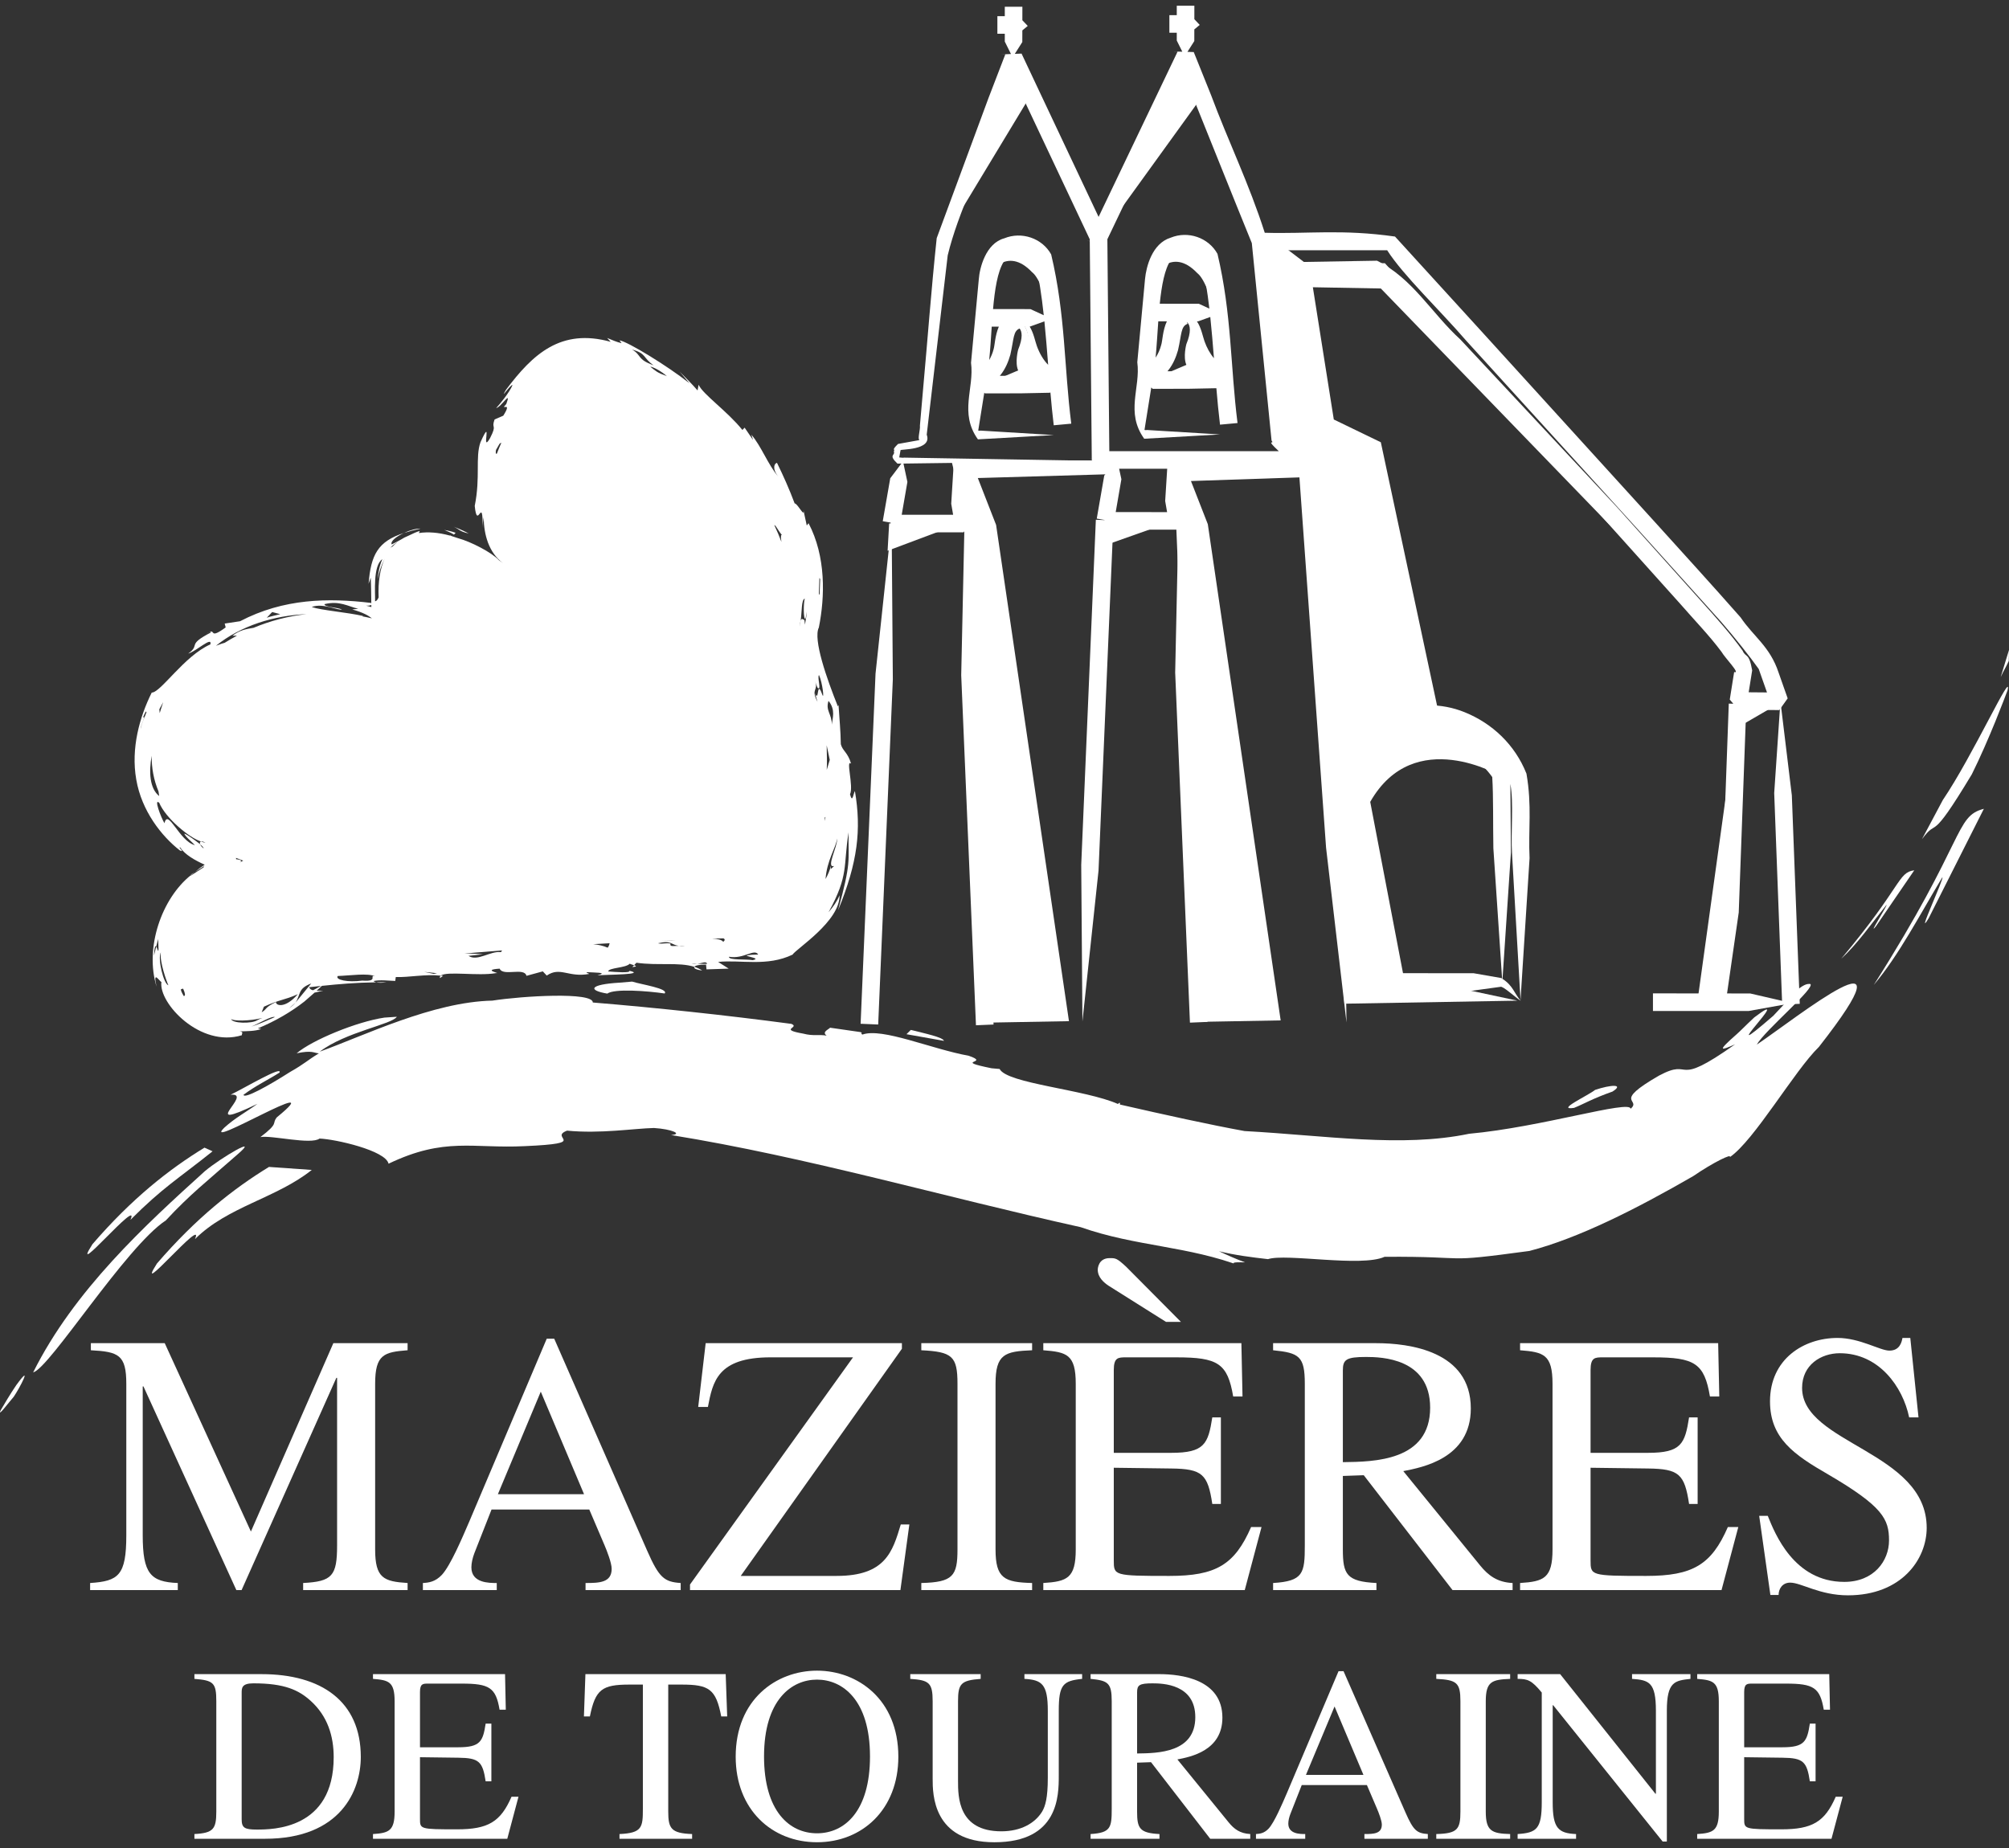 <?xml version="1.0" encoding="utf-8"?>
<!-- Generator: Adobe Illustrator 17.0.0, SVG Export Plug-In . SVG Version: 6.00 Build 0)  -->
<!DOCTYPE svg PUBLIC "-//W3C//DTD SVG 1.1//EN" "http://www.w3.org/Graphics/SVG/1.1/DTD/svg11.dtd">
<svg version="1.1" id="Calque_1" xmlns="http://www.w3.org/2000/svg" xmlns:xlink="http://www.w3.org/1999/xlink" x="0px" y="0px"
	 width="250px" height="230px" viewBox="0 0 250 230" enable-background="new 0 0 250 230" xml:space="preserve">
<rect x="0" y="0" width="250" height="230" fill="#333333" stroke="none"/>
<g>
	<path fill="#FFFFFF" d="M170.511,99.8c5.477-9.63,16.24-3.208,16.24-3.208c-13.408-15.676-21.149,2.264-21.149,2.264l1.699,26.063
		l21.529-0.379l-14.163-3.019L170.511,99.8z"/>
	<polygon fill="#FFFFFF" points="121.68,59.496 138.407,59.011 138.784,57.308 118.389,57.308 118.953,59.575 119.173,59.569 
		119.995,64.771 122.636,127.28 133.022,127.093 123.956,65.334 	"/>
	<polygon fill="#FFFFFF" points="110.454,68.546 119.52,65.144 110.646,65.144 	"/>
	<path fill="#FFFFFF" d="M128.742,47.678c0.432,0.089,0.938,0.108,1.544,0l0.186-1.134c0,0-1.885,0.189-2.454-4.532
		c0,0-0.472-3.021-2.098-1.369c0.204-0.206,2.029-0.189,0.777,2.882c0,0-0.424,1.581,0,2.573c0,0,0.002,0.004,0.002,0.005
		l-3.715,1.576H128.742z"/>
	<path fill="#FFFFFF" d="M149.671,46.988c0.432,0.09,0.94,0.109,1.546,0l0.19-1.131c0,0-1.889,0.189-2.458-4.531
		c0,0-0.47-3.025-2.1-1.37c0.205-0.206,2.033-0.189,0.781,2.878c0,0-0.426,1.581,0,2.573c0,0,0.002,0.005,0.002,0.006l-3.714,1.575
		H149.671z"/>
	<path fill="#FFFFFF" d="M123.014,34.22c0,0,2.22-3.727,5.431-0.329c0,0,1.509,0.898,2.548,7.179l-0.804-8.735
		C130.19,32.335,125.657,26.48,123.014,34.22z"/>
	<path fill="#FFFFFF" d="M143.577,34.34c0,0,2.219-3.729,5.429-0.331c0,0,1.509,0.898,2.546,7.178l-0.802-8.735
		C150.75,32.453,146.15,26.716,143.577,34.34z"/>
	<path fill="#FFFFFF" d="M162.476,59.215l3.314,38.885c3.398-10.576,13.218-9.443,13.218-9.443l-7.178-33.614l-5.852-2.833
		l-2.606-16.459l8.458,0.153l45.328,46.837l-44.823-49.984h-9.876l-3.469-2.642h-2.077l0.188,2.833l2.079,22.095l3.02,0.942
		l0.146,1.702h-14.992l-0.073-0.19h-2.079l0.029,0.19h-0.029l0.111,0.512l1.022,6.474h-8.685l-0.19,3.211l8.878-3.145l2.642,62.446
		l10.387-0.188l-9.066-61.756l-2.098-5.373l14.238-0.482L162.476,59.215z"/>
	<polygon fill="#FFFFFF" points="125.88,7.765 117.19,30.176 128.144,12.047 	"/>
	<polygon fill="#FFFFFF" points="147.496,7.816 137.003,29.437 149.406,12.267 	"/>
	<polygon fill="#FFFFFF" points="221.687,87.367 216.398,87.367 216.402,87.272 216.389,87.367 216.266,87.367 216.224,88.565 
		211.242,124.539 214.83,124.539 216.266,90.513 	"/>
	<g>
		<path fill="#FFFFFF" d="M50.722,168.05c-2.925,0.232-4.039,0.511-4.039,4.178v20.612c0,3.575,1.068,3.992,4.039,4.178v0.882
			H37.723v-0.882c3.621-0.186,4.225-0.882,4.225-4.688v-20.845h-0.093l-11.792,26.416h-0.65l-11.56-25.347H17.76v18.523
			c0,4.782,0.975,5.804,4.364,5.943v0.882h-10.91v-0.882c3.528-0.232,4.503-0.928,4.503-5.943v-18.848
			c0-3.621-0.975-3.992-4.41-4.178v-0.882h9.192l10.724,23.444l10.259-23.444h9.239V168.05z"/>
		<path fill="#FFFFFF" d="M84.704,197.901H72.866v-0.882c1.718,0,3.25-0.046,3.25-1.764c0-0.743-0.604-2.275-0.882-2.924
			l-1.903-4.457H61.167l-2.136,5.432c-0.232,0.604-0.372,1.254-0.372,1.764c0,1.95,2.182,1.95,3.157,1.95v0.882h-9.192v-0.882
			c0.743-0.046,1.532-0.139,2.368-1.021c1.068-1.161,2.507-4.549,3.389-6.593l9.656-22.794h0.929l11.56,26.369
			c1.486,3.389,2.135,3.9,4.178,4.039V197.901z M72.68,185.97l-5.386-12.766l-5.339,12.766H72.68z"/>
		<path fill="#FFFFFF" d="M113.161,189.73l-1.114,8.171H85.864v-0.696l20.287-28.273h-10.26c-6.639,0-7.196,3.064-7.799,6.175
			h-1.207l0.929-7.939h24.419v0.696l-20.055,28.273h11.931c6.082,0,6.964-3.017,7.985-6.407H113.161z"/>
		<path fill="#FFFFFF" d="M114.647,197.019c3.946-0.093,4.503-0.882,4.503-4.178v-20.612c0-3.435-0.65-3.992-4.503-4.178v-0.882
			h13.789v0.882c-3.39,0.139-4.551,0.464-4.551,4.178v20.612c0,3.621,1.114,4.085,4.551,4.178v0.882h-13.789V197.019z"/>
		<path fill="#FFFFFF" d="M154.896,197.901h-25.068v-0.882c2.97-0.186,4.038-0.603,4.038-4.178v-20.612
			c0-3.667-1.114-3.946-4.038-4.178v-0.882h24.65l0.14,6.639h-1.16c-0.698-4.131-1.904-4.874-7.057-4.874h-6.269
			c-0.974,0-1.532,0-1.532,1.578v10.306h7.151c4.131,0,4.595-1.114,5.107-4.41h1.068v10.77h-1.068
			c-0.558-3.714-1.254-4.364-5.107-4.41l-7.151-0.093v11.513c0,1.904,0,1.95,6.919,1.95c5.803,0,8.123-1.393,10.167-6.082h1.298
			L154.896,197.901z M145.101,164.522l-7.151-4.503c-0.556-0.371-1.346-1.021-1.346-1.996c0-0.093,0.048-1.439,1.486-1.439
			c0.742,0,0.882,0,2.042,1.068l6.825,6.871H145.101z"/>
		<path fill="#FFFFFF" d="M188.229,197.901h-7.475l-11.049-14.298l-2.6,0.092v9.146c0,3.11,0.464,3.992,4.178,4.178v0.882h-12.859
			v-0.882c3.76-0.232,3.946-1.207,3.946-4.688v-20.102c0-3.435-0.698-3.853-3.946-4.178v-0.882h12.813
			c4.131,0,11.791,0.975,11.791,8.124c0,6.222-6.035,7.336-8.403,7.8l9.563,11.745c1.022,1.254,2.136,2.089,4.04,2.182V197.901z
			 M167.105,181.978c3.9-0.046,10.863-0.139,10.863-6.778c0-6.175-6.081-6.314-7.985-6.314c-2.46,0-2.878,0.324-2.878,1.671V181.978
			z"/>
		<path fill="#FFFFFF" d="M214.226,197.901h-25.068v-0.882c2.97-0.186,4.038-0.603,4.038-4.178v-20.612
			c0-3.667-1.114-3.946-4.038-4.178v-0.882h24.65l0.14,6.639h-1.162c-0.696-4.131-1.902-4.874-7.057-4.874h-6.267
			c-0.974,0-1.532,0-1.532,1.578v10.306h7.151c4.131,0,4.595-1.114,5.107-4.41h1.066v10.77h-1.066
			c-0.558-3.714-1.254-4.364-5.107-4.41l-7.151-0.093v11.513c0,1.904,0,1.95,6.919,1.95c5.803,0,8.123-1.393,10.165-6.082h1.3
			L214.226,197.901z"/>
		<path fill="#FFFFFF" d="M238.738,176.407h-1.162c-0.788-3.807-3.76-7.986-8.635-7.986c-2.32,0-4.688,1.439-4.688,4.317
			c0,6.964,15.505,7.893,15.505,17.41c0,3.946-3.156,8.403-9.795,8.403c-3.528,0-5.803-1.578-7.197-1.578
			c-0.974,0-1.438,0.789-1.438,1.531h-1.022l-1.392-9.842h1.068c0.882,2.182,3.248,8.218,9.517,8.218
			c3.714,0,5.571-2.646,5.571-5.153c0-2.646-0.742-4.224-7.567-8.217c-4.272-2.46-7.243-4.503-7.243-9.099
			c0-5.292,4.224-7.893,8.403-7.893c2.786,0,5.292,1.578,6.453,1.578c1.3,0,1.532-1.067,1.626-1.578h0.974L238.738,176.407z"/>
		<path fill="#FFFFFF" d="M24.193,228.263c2.352-0.125,2.724-0.619,2.724-2.786v-13.741c0-2.291-0.34-2.6-2.724-2.785v-0.589h8.356
			c7.428,0,12.349,3.374,12.349,10.307c0,4.116-2.445,10.182-11.915,10.182h-8.79V228.263z M30.073,226.436
			c0,1.053,0.372,1.269,1.857,1.269c1.981,0,9.594,0,9.594-9.007c0-2.6-0.743-5.107-2.878-7.026
			c-1.486-1.331-3.219-2.166-7.119-2.166c-1.454,0-1.454,0.588-1.454,1.207V226.436z"/>
		<path fill="#FFFFFF" d="M63.127,228.851H46.414v-0.588c1.98-0.125,2.692-0.403,2.692-2.786v-13.741
			c0-2.445-0.743-2.631-2.692-2.785v-0.589h16.434l0.093,4.426h-0.774c-0.464-2.754-1.269-3.249-4.704-3.249h-4.178
			c-0.65,0-1.022,0-1.022,1.053v6.871h4.767c2.755,0,3.064-0.743,3.404-2.941h0.712v7.18h-0.712
			c-0.371-2.476-0.836-2.909-3.404-2.94l-4.767-0.062v7.676c0,1.268,0,1.299,4.612,1.299c3.869,0,5.416-0.928,6.778-4.054h0.866
			L63.127,228.851z"/>
		<path fill="#FFFFFF" d="M86.127,228.851H77.09v-0.588c2.816-0.125,2.909-0.836,2.909-3.127v-15.475h-1.671
			c-3.405,0-4.24,0.588-4.921,3.962h-0.743l0.186-5.262h17.456l0.186,5.262h-0.743c-0.65-3.405-1.517-3.962-4.921-3.962h-1.672
			v15.815c0,2.105,0.372,2.693,2.971,2.786V228.851z"/>
		<path fill="#FFFFFF" d="M91.549,218.637c0-7.118,5.045-10.709,10.12-10.709c5.076,0,10.121,3.591,10.121,10.709
			c0,6.593-4.519,10.647-10.121,10.647C96.068,229.284,91.549,225.229,91.549,218.637z M108.262,218.606
			c0-7.057-3.436-9.563-6.593-9.563c-3.157,0-6.592,2.506-6.592,9.563c0,6.809,3.157,9.564,6.592,9.564
			S108.262,225.415,108.262,218.606z"/>
		<path fill="#FFFFFF" d="M134.662,208.95c-2.384,0.247-2.909,0.711-2.909,3.962v8.078c0,2.476,0,8.295-8.017,8.295
			c-7.676,0-7.676-6.036-7.676-7.893v-9.656c0-2.291-0.433-2.631-2.785-2.785v-0.589h8.759v0.589
			c-2.445,0.185-2.816,0.588-2.816,2.785v9.904c0,1.981,0,6.283,5.385,6.283c2.414,0,4.178-0.99,5.075-2.446
			c0.403-0.681,0.711-1.702,0.711-4.209v-8.356c0-3.312-0.742-3.838-2.909-3.962v-0.589h7.181V208.95z"/>
		<path fill="#FFFFFF" d="M155.582,228.851h-4.982l-7.367-9.532l-1.733,0.061v6.097c0,2.074,0.311,2.662,2.786,2.786v0.588h-8.574
			v-0.588c2.508-0.155,2.631-0.805,2.631-3.127v-13.401c0-2.291-0.464-2.569-2.631-2.785v-0.589h8.543c2.754,0,7.86,0.65,7.86,5.416
			c0,4.148-4.023,4.891-5.601,5.2l6.376,7.829c0.681,0.836,1.423,1.393,2.692,1.455V228.851z M141.5,218.235
			c2.6-0.031,7.243-0.093,7.243-4.519c0-4.116-4.054-4.209-5.323-4.209c-1.64,0-1.919,0.217-1.919,1.114V218.235z"/>
		<path fill="#FFFFFF" d="M177.681,228.851h-7.893v-0.588c1.145,0,2.167-0.032,2.167-1.176c0-0.496-0.403-1.517-0.589-1.95
			l-1.268-2.971h-8.109l-1.423,3.621c-0.155,0.403-0.249,0.836-0.249,1.176c0,1.3,1.455,1.3,2.105,1.3v0.588h-6.129v-0.588
			c0.495-0.032,1.022-0.093,1.578-0.682c0.713-0.774,1.672-3.033,2.261-4.394l6.437-15.197h0.619l7.705,17.579
			c0.991,2.26,1.425,2.6,2.786,2.693V228.851z M169.665,220.897l-3.592-8.511l-3.559,8.511H169.665z"/>
		<path fill="#FFFFFF" d="M178.731,228.263c2.631-0.062,3.003-0.589,3.003-2.786v-13.741c0-2.291-0.433-2.662-3.003-2.785v-0.589
			h9.193v0.589c-2.259,0.093-3.034,0.31-3.034,2.785v13.741c0,2.414,0.744,2.724,3.034,2.786v0.588h-9.193V228.263z"/>
		<path fill="#FFFFFF" d="M210.362,208.95c-1.948,0.217-2.94,0.34-2.94,3.962v16.279h-0.525l-13.619-16.961h-0.061v12.071
			c0,3.188,0.65,3.869,2.909,3.962v0.588h-7.273v-0.588c2.353-0.155,3.003-0.619,3.003-3.962v-13.649
			c-1.269-1.547-1.764-1.702-3.003-1.702v-0.589h5.293l11.854,14.887h0.061v-10.337c0-3.56-0.867-3.807-2.97-3.962v-0.589h7.271
			V208.95z"/>
		<path fill="#FFFFFF" d="M227.911,228.851h-16.714v-0.588c1.981-0.125,2.692-0.403,2.692-2.786v-13.741
			c0-2.445-0.742-2.631-2.692-2.785v-0.589h16.434l0.094,4.426h-0.775c-0.464-2.754-1.269-3.249-4.704-3.249h-4.178
			c-0.65,0-1.022,0-1.022,1.053v6.871h4.767c2.754,0,3.064-0.743,3.404-2.941h0.713v7.18h-0.713c-0.37-2.476-0.834-2.909-3.404-2.94
			l-4.767-0.062v7.676c0,1.268,0,1.299,4.612,1.299c3.87,0,5.417-0.928,6.779-4.054h0.867L227.911,228.851z"/>
	</g>
	<g>
		<g>
			<g>
				<polygon fill="#FFFFFF" points="223.551,124.75 223.551,124.75 223.551,124.75 223.551,124.75 223.551,124.75 				"/>
			</g>
		</g>
		<g>
			<g>
				<polygon fill="#FFFFFF" points="223.963,124.935 221.775,125.018 220.782,98.702 221.557,87.283 222.976,98.992 				"/>
			</g>
		</g>
		<g>
			<path fill="#FFFFFF" d="M130.712,48.83c0.121,1.4,0.255,2.777,0.416,4.1l2.18-0.202c-0.899-7.055-0.711-13.553-2.502-21.067
				c-1.131-2.033-3.684-2.879-5.831-2.002c-2.316,0.625-3.08,3.716-3.175,5.108l-0.966,10.386c0.427,3.185-1.505,6.221,0.858,9.528
				l9.442-0.535l-9.147-0.556c-0.002,0.035-0.116,0.023-0.258,0l0.136-0.851l0.362-2.262l0.256-1.603
				c0.324,0.323,0.503,0.501,0.089,0.086h0.145h0.291h0.581h1.163l2.347-0.007l2.326-0.047l1.162-0.024l0.073-0.001
				c0.023-0.024,0.038-0.039,0.054-0.054c0,0.001,0,0.001,0,0.001C130.616,48.925,130.43,49.116,130.712,48.83z M123.63,43.514
				c-0.121,0.474-0.313,0.904-0.536,1.299c0.133-1.258,0.219-2.7,0.316-4.16h0.886C123.806,41.776,123.796,43.023,123.63,43.514z
				 M129.024,43.055c-0.197-0.525-0.391-1.616-0.89-2.403h0.01l1.822-0.656c0.178,1.76,0.322,3.582,0.466,5.408
				C129.845,44.826,129.348,43.962,129.024,43.055z M128.794,32.582c0.499,1.964,0.83,4.24,1.091,6.652l-1.657-0.763l-4.653-0.007
				C124.003,33.635,124.941,29.554,128.794,32.582z M124.917,46.776h-0.503c0.037-0.049,0.084-0.091,0.119-0.142
				c0.599-0.764,0.948-1.626,1.192-2.48c0.464-2.033,0.335-2.964,1.19-3.282l-0.073-0.219h0.685
				c0.953,1.535-0.046,4.057,1.394,6.082l-1.666,0.033L124.917,46.776z"/>
			<path fill="#FFFFFF" d="M143.584,48.391h0.29h0.581h1.164l2.347-0.006l2.324-0.047l1.076-0.022
				c0.13,1.549,0.274,3.076,0.453,4.536l2.18-0.202c-0.895-7.051-0.717-13.552-2.495-21.055c-1.129-2.034-3.664-2.899-5.829-2.012
				c-2.314,0.713-3.041,3.635-3.185,5.118l-0.965,10.382c0.428,3.183-1.509,6.223,0.861,9.522l9.438-0.536l-9.145-0.556
				c-0.002,0.036-0.117,0.024-0.259,0l0.134-0.847l0.362-2.262l0.349-2.181c0.683,0.684-0.215-0.217,0.173,0.169H143.584z
				 M151.063,44.582c-0.485-0.564-0.894-1.318-1.174-2.104c-0.201-0.545-0.403-1.699-0.945-2.488h0.163l1.501-0.54
				C150.783,41.116,150.927,42.844,151.063,44.582z M144.497,42.944c-0.15,0.583-0.391,1.116-0.694,1.568
				c0.134-1.374,0.221-2.949,0.334-4.522h1.068C144.671,41.136,144.668,42.44,144.497,42.944z M145.786,46.207h-0.508
				c0.036-0.049,0.084-0.091,0.119-0.141c0.6-0.764,0.949-1.626,1.195-2.48c0.466-2.033,0.336-2.967,1.189-3.282l-0.104-0.313h0.656
				c1.055,1.519-0.015,4.109,1.455,6.175l-1.666,0.033C147.379,46.217,146.562,46.203,145.786,46.207z M149.488,32.507
				c0.443,1.76,0.757,3.768,1.005,5.901l-1.302-0.599l-4.871-0.007C144.787,33.236,145.822,29.595,149.488,32.507z"/>
			<path fill="#FFFFFF" d="M217.79,123.645l-2.876-0.002l1.455-10.075l0.922-25.229l3.546,0.031l0.5,0.004l0.061,0
				c0.47-0.649-1.007,1.453,1.06-1.455l-0.01-0.03l-0.042-0.118l-0.082-0.236l-0.334-0.943l-0.663-1.885
				c-1.076-3.255-3.116-4.47-4.719-6.858c-3.551-4.035-7.13-7.956-10.71-11.918l-21.523-23.671l-10.779-11.819
				c-6.614-0.939-10.807-0.315-16.209-0.471c-1.952-6.115-4.529-11.355-6.696-17.169l-1.912-4.756l-0.121-0.297l-0.059-0.149
				l-0.031-0.074l-0.013-0.037c0.148-0.003-0.265-0.019-0.79-0.034l0.855-1.345l0.002-1.451l0.673-0.557l-0.669-0.71l0.002-1.677
				h-2.19v1.175l-0.92-0.003v2.19h0.92v0.971l0.69,1.389c-0.823-0.022-1.521-0.035-0.594,0l-0.276,0.578l-0.552,1.156l-1.105,2.312
				l-4.422,9.25l-3.469,7.262l-0.067-0.14l-1.093-2.318l-2.188-4.636l-4.374-9.272l-1.093-2.318l-0.37-0.783
				c0.071-0.004,0.065-0.006-0.002-0.005l-0.174-0.372l-0.136-0.29l-0.069-0.145l-0.017-0.036c0.155-0.014-0.29,0-0.842,0.022
				l0.932-1.467l0.004-1.451l0.671-0.556l-0.669-0.708l0.004-1.68h-2.19v1.176l-0.921-0.003v2.19h0.921v0.971l0.769,1.548
				c-0.873,0.036-1.678,0.076-0.706,0.045l-0.029,0.075l-0.23,0.598l-1.84,4.784l-6.437,17.416
				c-0.698,6.594-1.116,12.45-1.687,18.712l-0.402,4.624c0.07,0.456-0.328,1.687-0.048,1.796l-2.105,0.379l-0.571,0.103
				c-0.901,0.89-0.301,0.576-0.524,0.923c0.222,0.551-0.747,0.388,0.453,1.524l0.486-0.006l-1.383,1.833l-0.933,5.343l0.984,0.17
				v1.15l-1.883,17.653l-1.856,43.573l2.188,0.094l1.821-42.957l-0.14-18.303h5.665h2.897h0.362h0.011
				c-0.415,0.493-0.227,0.271,0.101-0.119l-0.387,17.901l1.836,43.572l2.188-0.092l-1.819-42.955L120.1,66.015
				c0.43-0.511,1.002-1.191,0.878-1.045l0-0.003l-0.001-0.005l-0.004-0.022l-0.008-0.045l-0.015-0.089l-0.031-0.178l-0.123-0.714
				l-0.247-1.428l-1.806-4.875l17.26-0.226c0.439,0.444,1.087,1.093,0.966,0.958h0.161h0.32h0.604l-0.644,0.856l-0.93,5.346
				l0.982,0.169v0.017l-1.095-0.046l-1.82,42.957l0.15,19.49l2.004-18.78l1.806-42.429h4.748h2.897h0.362h0.006h0.002
				c-0.414,0.494-0.226,0.27,0.102-0.119l-0.385,17.902l1.837,43.572l2.188-0.092l-1.82-42.956l-1.718-18.546
				c0.43-0.51,1.001-1.189,0.878-1.043l-0.002-0.011l-0.004-0.022l-0.008-0.045l-0.015-0.09l-0.031-0.178l-0.125-0.713l-0.245-1.428
				l-1.411-3.81h4.5h10.253h1.106l3.394,47.167l2.541,21.746l-0.059-3.948h15.653l3.561-0.487c0.303-0.136,1.726,1.21,2.535,1.742
				c-0.823-0.906-0.934-1.865-2.274-2.732l1.045-15.745l-0.069-8.523c0.437,2.453,0.04,5.897,0.205,8.673l1.058,18.241l1.126-17.672
				c-0.169-3.541,0.311-6.512-0.387-10.52c-1.432-3.605-4.261-6.26-7.701-7.648c-5.831-2.36-12.731,0.294-15.851,5.677
				l-2.665-37.144l-0.111,0.008c0.546-0.65-0.272,0.297,0.094-0.145l-0.013-0.079l-0.054-0.316
				c-0.539-0.755,0.911-0.095-1.262-2.012l-1.264-0.21l-0.75-0.125l-0.011-0.128l-0.255-2.55l-1.889-18.898l12.685,0.277
				c3.712,1.196,6.228,6.334,9.398,9.309l18.079,20.929l10.681,11.899c1.732,1.995,3.647,3.962,5.158,5.993
				c0.432,0.764,2.445,2.794,1.576,2.518l-0.314,1.975l-0.157,0.987l-0.04,0.247l-0.019,0.123l-0.01,0.062l-0.006,0.031
				c0.173,0.206,0.314,0.373,0.441,0.525l-0.562-0.021l-0.926,25.553l0.502,10.52l-9.013-0.007v2.19h11.927l5.4-0.974
				L217.79,123.645z M186.824,121.729l-3.446-0.602l-15.912-0.01l-0.224-15.072l-0.476-6.625h0.205
				c0.794-4.921,7.133-9.739,12.294-7.525c2.516,0.791,5.223,3.086,6.43,4.819c0.151,2.405,0.086,5.945,0.14,8.862l1.085,16.218
				C186.885,121.773,186.86,121.751,186.824,121.729z M118.608,64.069l-1.898-0.001l-4.5-0.004l0.707-4.086l-0.49-2.284l1.573-0.021
				l4.641-0.061l0.044,0l-0.315,5.082L118.608,64.069z M119.231,57.067l-4.494-0.075l-2.247-0.038
				c-0.076,0.043-0.376-0.01-0.591-0.025l0.164-0.89c-0.156-0.162,4.009,0.067,3.258-1.939l0.523-4.465l2.09-17.858
				c1.291-5.354,4.225-11.058,6.257-16.57l1.866-4.852l0.176-0.456l4.278,9.07l4.435,9.405l0.554,1.176l0.109,0.232l0.002,0.21
				c-0.491,0.003-0.37,0.008,0,0.012l0.184,20.057l0.048,5.125l0.011,1.282l0.006,0.64l0.002,0.08v0.04
				c-0.42-0.415-0.232-0.218,0.102,0.119L119.231,57.067z M145.233,63.738l-1.895-0.001l-4.499-0.004l0.706-4.088l-0.28-1.303h0.746
				h5.235l-0.251,4.017L145.233,63.738z M159.136,56.156l-8.282,0l-10.399,0h-2.412l-0.006-0.621l-0.048-5.199l-0.188-20.56
				l0.224-0.469l1.122-2.346l2.242-4.691l4.485-9.382l1.574-3.296l0.669,1.661c2.543,6.302,5.273,13.156,7.659,19.004l2.069,20.695
				l0.257,2.587l0.13,1.293C158.697,55.408,157.354,54.485,159.136,56.156z M211.746,74.862l-10.531-11.744l-19.496-20.875
				c-3.521-3.196-5.904-7.581-10.363-9.796l-13.143,0.224l-0.146-1.46c-0.006-0.022-0.013-0.042-0.019-0.064h14.572
				c1.962,3.093,6.646,7.547,9.835,11.255l21.216,23.328l10.545,11.705c1.542,1.769,3.576,4.317,4.639,5.826l1.03,2.919
				l-1.668-0.014l-0.612-0.005l0.125-0.777l0.311-1.946c-0.399-2.293-0.794-1.538-1.191-2.456
				C215.336,78.854,213.457,76.775,211.746,74.862z"/>
		</g>
	</g>
	<g>
		<path fill="#FFFFFF" d="M56.461,65.555c0.746,0.336,0.653,0.561,1.882,0.854C57.746,66.086,57.113,65.806,56.461,65.555z"/>
		<path fill="#FFFFFF" d="M56.461,65.555c-0.131-0.059-0.281-0.121-0.476-0.188C56.147,65.423,56.301,65.493,56.461,65.555z"/>
		<path fill="#FFFFFF" d="M56.697,66.313c-0.451-0.175-0.935-0.263-1.413-0.362c0.414,0.189,0.83,0.339,1.205,0.586L56.697,66.313z"
			/>
		<path fill="#FFFFFF" d="M78.907,120.126l-0.219,0.236C79.308,120.305,79.173,120.214,78.907,120.126z"/>
		<path fill="#FFFFFF" d="M55.142,121.454l-0.292-0.028c-0.092,0.079-0.134,0.177-0.1,0.306L55.142,121.454z"/>
		<path fill="#FFFFFF" d="M87.377,120.784c-0.299-0.2-0.629-0.347-0.976-0.458C86.277,120.5,86.63,120.703,87.377,120.784z"/>
		<path fill="#FFFFFF" d="M48.076,122.241l-1.265,0.014C47.099,122.329,47.555,122.349,48.076,122.241z"/>
		<path fill="#FFFFFF" d="M99.977,63.495c-0.017-0.094-0.04-0.204-0.077-0.351L99.977,63.495z"/>
		<path fill="#FFFFFF" d="M50.256,66.334c0.608-0.197,1.29-0.375,2.077-0.539C51.8,65.761,50.981,65.998,50.256,66.334z"/>
		<path fill="#FFFFFF" d="M106.386,98.453c-0.215,0.355-0.296,1.574-0.611,0.409c0.475-0.999-0.567-4.426,0.135-3.817
			c-0.417-1.425-1.048-1.564-1.278-2.421c-0.024-1.645-0.18-3.245-0.286-4.878l-0.081,0.171c-1.371-3.415-3.113-8.359-2.368-9.816
			c0.771-3.862,0.893-8.837-1.283-12.985l-0.219,0.29l-0.417-1.911c0.183,1.03-0.771-0.896-1.09-0.834
			c-0.656-1.758-1.403-3.434-2.2-5.056c-0.302,0.049-0.658,0.67,0.152,1.71c-1.276-1.489-2.126-3.824-3.337-5.209l0.207,0.652
			l-1.049-1.532l-0.278,0.286c-1.9-2.363-4.963-4.468-5.446-5.63l-0.132,0.715c-0.694-0.812-1.47-1.565-2.232-2.346l1.22,1.445
			c-2.763-2.177-7.687-5.184-8.7-5.335l0.259,0.351c-0.633-0.137-1.135-0.386-1.798-0.647l0.44,0.48
			c-6.206-1.727-9.699,1.531-13.032,5.973c-0.852,1.454,0.593-0.72,0.816-0.595c-0.343,0.89-1.699,2.53-2.038,2.87
			c0.674-0.164,1.939-2.347,1.264-0.514c-0.922,1.013,0.877-0.527-0.375,1.458l-1.08,0.467c-0.465,1.257,0.37,0.491-0.568,2.328
			c-1.213,2.088,0.41-3.037-1.19,0.507c-0.668,1.899,0.015,4.303-0.715,7.926c0.323,3.243,1.01-1.591,0.985,2.724
			c0.004-0.443,0.054-0.878,0.124-1.306c0.017,1.133,0.185,2.184,0.528,3.111c0.017,0.065,0.02,0.134,0.041,0.199
			c-0.012-0.061-0.02-0.113-0.03-0.169c0.386,1.032,0.987,1.911,1.86,2.559c-0.164-0.122-0.327-0.234-0.49-0.351
			c-0.895-0.983-3.53-2.323-5.083-2.744c-0.269-0.096-0.534-0.184-0.796-0.261l-0.19-0.09c-0.037,0.005-0.041,0.011-0.056,0.018
			c-1.401-0.383-2.697-0.486-3.844-0.313l0.11-0.256c-0.352,0.09-0.882,0.328-1.428,0.599c-0.332,0.13-0.643,0.292-0.936,0.482
			c-0.507,0.268-0.938,0.503-1.132,0.591c-0.18-0.397,0.592-0.991,1.52-1.422c-3.231,1.049-4.104,2.7-4.394,6.322l0.266-0.758
			c0.057,1.099,0.057,2.151,0.074,3.189c-0.019-0.018-0.021-0.035-0.05-0.053c-5.302-0.629-10.842-0.565-16.281,2.282l-1.914,0.29
			l0.122,0.478c-2.095,1.535-1.244,0.196-2.04,0.582c0.117-0.039,0.149,0.012,0.262,0.018c-3.195,1.646-1.282,1.527-2.889,2.658
			c1.013-0.283,3.031-2.216,2.762-1.142c-3.241,1.423-6.179,6.004-7.296,5.998c-1.499,3.005-2.61,6.914-1.926,10.816
			c0.666,3.921,3.165,7.069,5.421,8.825c0.738,0.328-0.294-0.436,0.047-0.371c0.579,0.896,1.816,1.599,3.054,2.153
			c-0.411,0.269-0.82,0.564-1.22,0.906l1.143-0.737l-0.067,0.16l-1.602,1.037l0.026-0.07c-3.647,2.91-5.775,9.047-4.271,13.888
			c-0.505-2.163,0.334-0.686,0.6-0.587c-0.368,2.639,4.857,8.215,10.012,6.622c-0.038-0.196,0.277-0.41-0.279-0.477
			c0.894-0.032,1.879-0.003,2.686-0.296l-0.411-0.082c2.168-0.894,4.156-2.061,5.785-3.34c0.443-0.376,0.869-0.748,1.279-1.116
			l0.077-0.01l0.981-0.22c-0.344,0.014-0.604,0.014-0.816,0.005c0.219-0.199,0.443-0.401,0.645-0.597l0.009-0.009
			c2.115-0.222,4.232-0.408,6.758-0.44c-0.169-0.041-0.293-0.095-0.308-0.167c0.815-0.167,1.827-0.035,2.678-0.005l0.07-0.488
			c1.617,0.066,3.668-0.385,5.599-0.17c0.699-0.594,4.661,0.077,6.839-0.313c0.852,0.051-1.883-0.404,0.488-0.559
			c0.413,1.005,3.069-0.211,3.336,0.892l2.033-0.554l0.489,0.522c1.688-1.154,2.702,0.281,5.292-0.205
			c-0.151-0.111-0.429-0.132-0.302-0.221c0.854,0.064,2.802,0.017,1.308,0.393c1.39-0.094,6.131-0.082,3.984-0.56
			c0.171,0.309-1.792,0.147-2.639,0.079c0.081-0.483,2.188-0.416,2.679-0.957c0.07,0.047,0.346,0.115,0.549,0.184l0.29-0.311
			c2.638,0.387,5.278-0.098,7.204,0.51c0.105-0.153,0.556-0.282,1.46-0.278l0.055,0.596l2.765-0.092l-1.318-0.836
			c2.837-0.29,6.089,0.619,9.263-0.907c0.443-0.719,5.909-4.15,5.849-7.382c-0.299,0.738-0.805,1.437-1.368,2.107
			c2.56-4.676,1.802-5.692,2.492-9.943c-0.051,3.752,0.351,3.627-1.306,9.69C106.741,107.321,107.203,103.264,106.386,98.453z
			 M101.97,71.928l0.093,0.146l-0.078,1.98l-0.086-0.152L101.97,71.928z M103.101,87.229c0.918,1.146,0.479,2.163,0.418,2.959
			C103.499,88.814,102.703,88.44,103.101,87.229z M103.255,94.574l-0.375,1.252c0.062-1.029-0.006-2.037-0.008-3.066L103.255,94.574
			z M101.425,84.784l0.299,0.791c0.563,0.553-0.069-1.322,0.192-1.558c0.432,0.908,0.691,3.221,0.401,2.415
			c-0.728-2.015-0.36,1.15-0.906-0.161l0.319,1.075C100.85,85.713,101.88,85.969,101.425,84.784z M84.094,117.014l-1.987,0.061
			c0.495-0.022,0.983-0.044,1.463-0.063L84.094,117.014z M29.38,106.936c-0.003-0.055-0.005-0.109-0.008-0.163
			c0.292,0.116,0.586,0.231,0.892,0.341c-0.149,0.07-0.278,0.149-0.422,0.221C30.101,107.162,30.117,107.01,29.38,106.936z
			 M99.632,77.259c0.173-1.145,0.072-2.613,0.515-2.758c-0.163,0.466-0.194,2.662,0.09,2.517l0.164-0.887
			c-0.031,0.556-0.151,1.08-0.233,1.614l-0.065-0.585C99.957,77.15,99.773,76.839,99.632,77.259l-0.128,0.745
			C99.539,77.636,99.583,77.407,99.632,77.259z M97.377,66.658c-0.2-0.296-0.245,0.137-0.137,0.785
			c-0.253-0.683-0.55-1.379-0.887-2.093C96.579,65.375,96.818,66.08,97.377,66.658z M80.92,45.64
			c0.339,0.007,1.402,0.569,2.065,1.18C81.725,46.357,81.636,46.199,80.92,45.64z M81.343,45.471
			c-2.137-0.772-1.457-1.255-2.693-1.967C80.488,44.002,79.957,44.521,81.343,45.471z M61.721,56.001l0.426-0.743
			c0.106-0.116,0.179-0.15,0.238-0.153c-0.195,0.445-0.378,0.896-0.553,1.35C61.708,56.532,61.648,56.424,61.721,56.001z
			 M49.517,67.417c-0.24,0.186-0.469,0.387-0.677,0.618c-0.108,0.025-0.223,0.087-0.368,0.245
			C48.765,67.947,49.131,67.659,49.517,67.417z M47.579,69.6c-0.36,0.797-0.508,1.673-0.592,2.52
			c0.185-0.939,0.487-1.827,0.874-2.566c-0.563,1.244-0.833,2.841-0.743,4.794c-0.092,0.202-0.211,0.451-0.444,0.486
			C46.71,73.884,46.38,70.378,47.579,69.6z M46.206,75.289c0.002,0.089,0.003,0.178,0.005,0.267
			c-0.216-0.064-0.433-0.129-0.647-0.172C45.892,75.39,46.103,75.351,46.206,75.289z M42.549,75.851
			c-0.714-0.286-2.148-0.276-2.178-0.659c1.886-0.463,2.941,0.283,4.203,0.571l-0.741,0.086c1.381,0.386,1.999,0.766,2.418,1.085
			l0.001,0.021c-0.383-0.092-0.766-0.173-1.148-0.245c0.027-0.015,0.046-0.034,0.081-0.046c-2.06-0.468-5.152-0.697-6.396-1.117
			C40.219,75.004,42.147,76.033,42.549,75.851z M33.871,76.173l1.006,0.267c-0.559,0.15-1.135,0.243-1.68,0.442L33.871,76.173z
			 M38.146,76.433c-2.324,0.254-4.54,0.846-6.588,1.701c-0.832,0.146-1.715,0.261-2.633,0.988c0.196-0.004,0.378-0.004,0.566-0.011
			c-0.525,0.281-1.036,0.578-1.532,0.892c-0.132,0.022-0.452,0.129-1.085,0.369C29.969,77.869,34.081,76.603,38.146,76.433z
			 M20.305,87.391l-0.435,1.365l-0.04-0.483L20.305,87.391z M17.491,90.727c0.021-0.482,0.77-1.913,0.283-1.389
			c0.141-0.287,0.405-1.037,0.453-0.69C17.973,89.334,17.656,89.998,17.491,90.727z M18.876,94.059
			c-0.019,1.506,0.248,3.001,0.848,4.435c0.028,0.196,0.048,0.395,0.086,0.584C18.61,98.133,18.513,96.054,18.876,94.059z
			 M24.906,105.071c-0.597-0.459-1.477-1.128-1.973-1.332c0.09,0.354,1.006,1.103,1.321,1.447c-1.949-0.485-3.343-4.635-3.789-2.73
			c-0.439-0.721-1.365-3.178-0.651-2.542c0.792,1.909,3.755,4.373,5.193,4.812c0.107-0.03,0.281,0.006,0.546,0.154
			c0.005,0.003,0.011,0.007,0.016,0.01c-0.124-0.011-0.327-0.075-0.562-0.164C24.877,104.766,24.842,104.9,24.906,105.071
			c0.221,0.192,0.399,0.377,0.449,0.528C25.134,105.46,24.97,105.249,24.906,105.071z M19.437,117.806l-0.275,1.135
			C19.22,117.804,19.338,117.668,19.437,117.806l0.248-0.934C19.806,119.303,19.639,118.056,19.437,117.806z M20.011,118.529
			c-0.174,1.162,0.754,3.701,0.941,4.096C20.361,122.46,19.595,119.331,20.011,118.529z M22.865,123.965
			c-0.691-1.19-0.147-0.756-0.115-0.941c0.026,0.04,0.054,0.079,0.081,0.119C23.023,123.589,23.113,123.969,22.865,123.965z
			 M28.757,126.811c0.19,0.284,2.326,0.293,3.908-0.125c-0.23,0.082-0.426,0.166-0.647,0.288
			C31.363,127.424,28.859,127.393,28.757,126.811z M31.275,127.77c0.937-0.391,2.602-1.383,2.924-1.183
			C33.237,127.006,32.284,127.456,31.275,127.77z M34.353,124.709c-1.459,0.701-1.028,0.804-1.79,1.281l0.275-0.696
			c2.082-0.95,2.468-0.777,4.22-1.557C35.462,125.597,34.269,125.138,34.353,124.709z M36.765,124.799
			c-0.188,0.221-0.442,0.458-0.784,0.692L36.765,124.799c0.682-1.045,0.263-1.755,1.962-2.397L36.765,124.799z M38.953,123.248
			c-0.318-0.073-0.385-0.209-0.493-0.38c0.5-0.056,0.994-0.109,1.489-0.161C39.54,122.93,39.208,123.11,38.953,123.248z
			 M45.088,122.045c-1.804,0.245-3.409-0.09-3.06-0.572c1.534-0.053,3.749-0.392,4.656,0.036
			C45.809,121.284,47.231,122.207,45.088,122.045z M53.967,121.205l-1.171-0.246l1.592,0.167L53.967,121.205z M58.301,118.966
			l1.799-0.198c-0.199-0.011-1.229-0.116-2.357-0.092c1.596-0.136,3.177-0.265,4.735-0.385c-0.036,0.065-0.081,0.134-0.151,0.213
			C61.037,118.325,59.392,119.709,58.301,118.966z M75.619,117.948c-0.547-0.245-1.156-0.374-1.804-0.434
			c0.692-0.041,1.377-0.081,2.051-0.12C75.794,117.547,75.821,117.7,75.619,117.948z M84.474,117.718
			c-0.868,0.024-1.113,0.107-1.043-0.275c-0.429-0.139-1.11,0.094-1.546-0.044C83.573,116.989,83.489,117.597,84.474,117.718
			c0.227-0.006,0.492-0.01,0.811,0.002C84.939,117.756,84.689,117.744,84.474,117.718z M86.807,119.957
			c-0.233,0.038-0.485,0.056-0.758,0.002L86.807,119.957c0.61-0.099,1.058-0.365,1.194,0.004L86.807,119.957z M89.998,117.225
			c-0.176-0.278-0.727-0.376-1.384-0.399c0.482-0.014,0.955-0.028,1.413-0.04C90.221,116.88,90.246,117.02,89.998,117.225z
			 M93.675,119.503c-0.763-0.157-3.036,0.038-2.966-0.427c1.833,0.326,3.171-1.073,3.64-0.276c-0.669,0.019-0.997,0.025-1.474,0.13
			C93.24,119.124,94.657,119.279,93.675,119.503z M102.638,102.189c-0.001-0.145-0.002-0.29-0.006-0.435l0.089-0.081
			C102.701,101.847,102.664,102.017,102.638,102.189z M103.802,107.783l-0.425,0.384l0.031-0.442
			c-0.139,0.577-0.378,1.137-0.676,1.681c0.169-2.339,1.27-3.846,1.448-5.054C104.224,105.419,102.73,108.095,103.802,107.783z"/>
		<path fill="#FFFFFF" d="M26.04,78.665c-0.088,0.029-0.222,0.107-0.48,0.302C25.767,78.817,25.921,78.723,26.04,78.665z"/>
		<polygon fill="#FFFFFF" points="23.783,108.834 23.755,108.915 24.255,108.525 		"/>
	</g>
	<g>
		<g>
			<g>
				<path fill="#FFFFFF" d="M245.375,96.366c-5.434,9.035-4.086,5.206-6.207,8.08l2.598-4.879c3.762-5.554,8.689-16.413,8.048-13.64
					C249.54,86.675,247.501,92.097,245.375,96.366z"/>
				<path fill="#FFFFFF" d="M249.975,82.255c-0.449,0.969-0.562,1.047-1.011,2.016L250,80.896L249.975,82.255z"/>
				<path fill="#FFFFFF" d="M238.211,108.317l-4.761,6.956c-1.151,1.436,1.505-2.694,1.306-2.656
					c-1.86,2.328-3.653,4.896-5.636,6.712C236.751,110.218,236.149,108.589,238.211,108.317z"/>
				<path fill="#FFFFFF" d="M246.872,100.663l-6.871,13.626c-1.722,2.85,2.046-5.203,1.697-5.091
					c-2.784,4.619-5.379,9.657-8.516,13.375C244.708,104.423,243.212,101.607,246.872,100.663z"/>
				<path fill="#FFFFFF" d="M195.876,137.885c-2.347,0.348,1.718-1.52,2.621-2.238c1.927-0.652,3.676-0.755,2.163,0.207
					C198.112,136.752,197.102,137.396,195.876,137.885z"/>
				<g>
					<path fill="#FFFFFF" d="M82.709,123.647c0.529-0.612-2.906-1.119-4.049-1.479l-1.536,0.131
						c-3.84,0.224-3.971,0.966-1.552,1.363C76.475,123.016,80.55,123.333,82.709,123.647z"/>
					<path fill="#FFFFFF" d="M113.339,128.182l-0.535,0.534l4.662,0.829C117.366,129.103,115.101,128.621,113.339,128.182z"/>
					<path fill="#FFFFFF" d="M16.234,151.819c4.066-4.06,5.801-5.001,10.218-8.529l-1.007-0.455
						c-4.424,2.704-9.05,6.344-13.942,12.018C8.449,159.648,17.573,148.784,16.234,151.819z"/>
					<path fill="#FFFFFF" d="M24.262,154.22c4.066-4.06,10.118-5.082,14.535-8.611l-5.324-0.375
						c-4.424,2.705-9.051,6.345-13.942,12.019C16.477,162.049,25.602,151.185,24.262,154.22z"/>
					<path fill="#FFFFFF" d="M25.49,145.764c-7.428,6.725-16.258,14.809-21.366,25.044c2.057-0.531,11.505-15.613,16.512-18.917
						c3.041-3.265,4.943-4.716,8.91-8.206C32.484,141.163,27.504,144.073,25.49,145.764z"/>
					<path fill="#FFFFFF" d="M2.024,172.393c-0.737,1.077-1.536,2.44-1.936,3.121c-0.453,0.983,0.95-0.908,1.625-1.68
						C2.445,172.767,4.17,169.458,2.024,172.393z"/>
				</g>
			</g>
		</g>
		<path fill="#FFFFFF" d="M218.611,130.016c0.986-1.767,7.482-7.198,6.641-7.558c-0.336-0.013-0.663,0.023-1.45,0.625l-3.139,3.347
			c-8.09,7.001,3.158-3.999-2.351,0.189c-1.152,1.07-1.72,1.683-2.209,2.109c-2.637,2.309-1.829,1.962-0.188,1.246
			c-7.887,5.595-5.13,1.579-9.463,3.893c-5.933,3.417-2.136,2.875-3.534,4.134c-0.056-1.158-11.112,2.29-20.098,3.106
			c-8.403,1.75-17.862,0.212-27.947-0.337c-4.292-0.781-9.883-2.012-15.515-3.302l0.011-0.219c-0.138,0.033-0.23,0.081-0.232,0.16
			c-4.086-1.823-13.828-2.544-14.742-4.364l-1.015-0.091c-5.026-1.027,0.031-0.577-2.836-1.555
			c-4.658-0.844-10.75-3.521-13.215-2.64c-0.373-0.169,0.132-0.134-0.241-0.306l-3.789-0.545c-0.267,0.266-1.044,0.536-0.431,0.988
			c-0.88-0.177-1.657,0.083-2.91-0.252c-3.155-0.551-0.35-0.735-1.474-1.213c-7.964-1.064-17.082-2.038-24.713-2.66
			c0.021-1.346-8.79-0.814-12.498-0.236c-7.447,0.166-15.909,4.345-21.484,6.353c3.215-2.458,8.998-3.392,9.593-4.343l-1.551,0.105
			c-3.472,0.518-8.963,2.786-10.918,4.44c1.942-0.4,2.106-0.047,2.766,0.011c-1.495,0.904-1.724,1.263-3.588,2.318
			c-2.722,1.741-5.716,3.39-5.79,2.837c1.474-1.11,3.112-1.887,4.477-2.761c0.434-0.934-4.434,1.967-6.087,2.757
			c3.037-0.312-4.429,4.867,3.349,1.129c-1.378,1.009-2.791,1.747-4.135,2.975c-3.027,2.976,13.623-7.081,6.554-1.303
			c-0.686,0.823,0.331,0.662-2.055,2.468c1.397-0.259,6.28,0.985,7.359,0.184c1.93,0.063,8.232,1.481,8.589,3.128
			c7.014-3.359,10.48-1.859,16.959-2.186c8.242-0.362,2.872-1.016,5.253-1.929c4.138,0.406,8.289-0.27,10.815-0.33
			c2.265,0.144,3.631,0.777,2.118,0.875c16.914,2.732,33.997,7.711,50.987,11.47c6.876,2.421,13.375,2.318,20.161,4.927
			l-1.129-0.407c-0.159-0.183,0.723-0.151,1.415-0.143c-1.126-0.412-2.207-0.897-3.235-1.381c2.017,0.495,4.075,0.754,6.094,0.982
			c2.265-0.743,11.609,1.028,14.508-0.291c11.302-0.079,6.568,0.826,18.023-0.729c6.115-1.585,13.298-5.226,20.378-9.31
			c2.539-1.739,4.924-2.882,4.543-2.353c3.066-2.083,8.065-10.785,11.099-13.725C238.635,114.604,223.662,126.604,218.611,130.016z"
			/>
	</g>
</g>
</svg>
